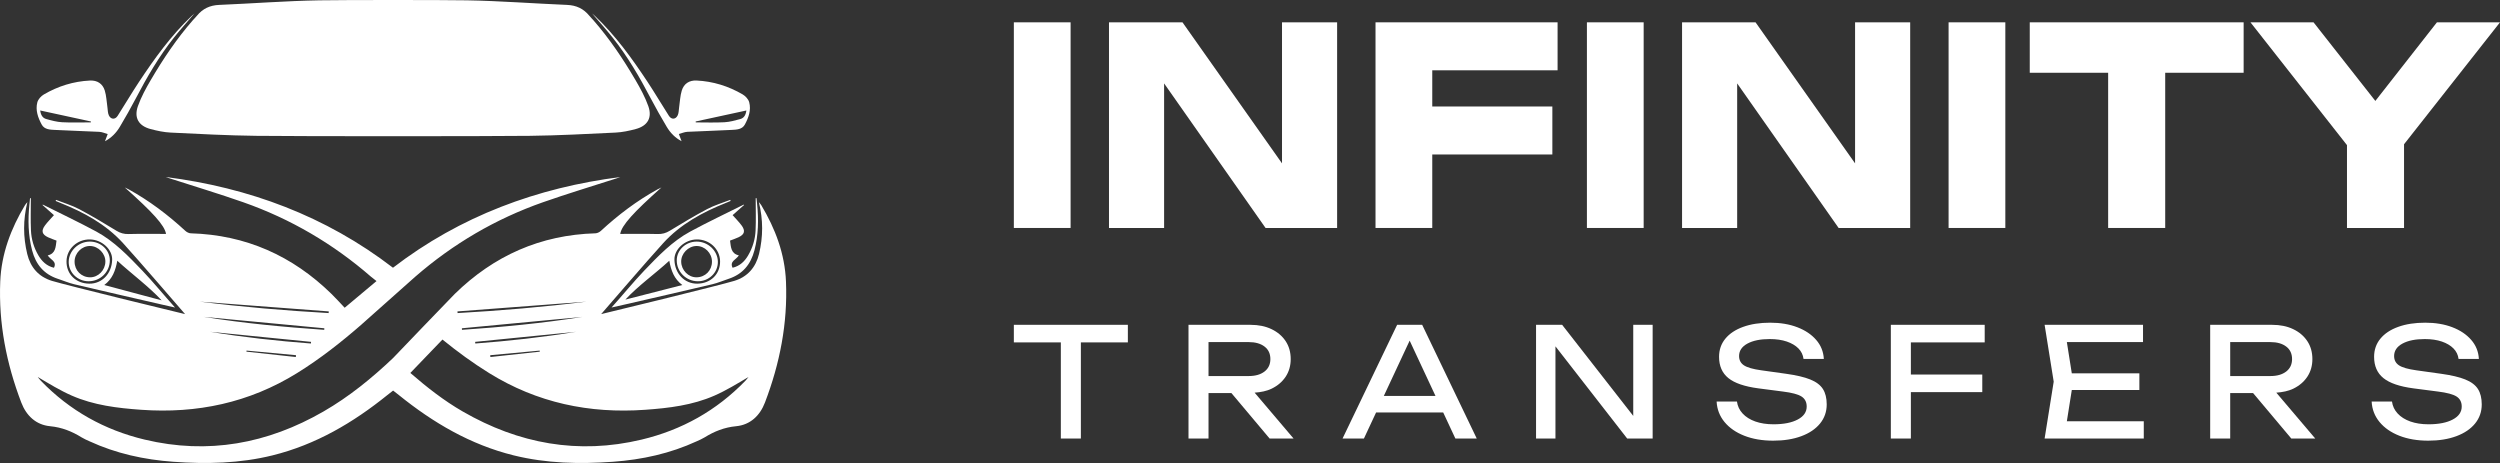 <?xml version="1.0" encoding="UTF-8"?><svg id="Layer_2" xmlns="http://www.w3.org/2000/svg" viewBox="0 0 256.898 47.575"><rect x="0" y="0" width="256.898" height="47.575" fill="#333333" stroke="none"/><g id="Components"><g id="_6e3b159c-6942-4c02-a495-911a52e491b4_5"><rect x="104.182" y="2.294" width="5.831" height="21.132" style="fill:#fff;"/><polygon points="131.738 16.786 121.511 2.294 113.959 2.294 113.959 23.426 119.622 23.426 119.622 8.57 130.047 23.426 137.401 23.426 137.401 2.294 131.738 2.294 131.738 16.786" style="fill:#fff;"/><polygon points="160.056 7.224 160.056 2.294 141.347 2.294 141.347 23.426 147.178 23.426 147.178 15.874 159.519 15.874 159.519 10.943 147.178 10.943 147.178 7.224 160.056 7.224" style="fill:#fff;"/><rect x="163.07" y="2.294" width="5.831" height="21.132" style="fill:#fff;"/><polygon points="196.289 2.294 190.626 2.294 190.626 16.786 180.399 2.294 172.847 2.294 172.847 23.426 178.51 23.426 178.51 8.57 188.935 23.426 196.289 23.426 196.289 2.294" style="fill:#fff;"/><rect x="200.235" y="2.294" width="5.831" height="21.132" style="fill:#fff;"/><polygon points="230.554 2.294 208.576 2.294 208.576 7.477 216.632 7.477 216.632 23.426 222.495 23.426 222.495 7.477 230.554 7.477 230.554 2.294" style="fill:#fff;"/><polygon points="244.089 10.372 237.737 2.294 231.256 2.294 241.174 14.913 241.174 23.426 247.037 23.426 247.037 14.823 256.898 2.294 250.417 2.294 244.089 10.372" style="fill:#fff;"/><polygon points="104.182 35.184 109.011 35.184 109.011 45.063 111.069 45.063 111.069 35.184 115.898 35.184 115.898 33.377 104.182 33.377 104.182 35.184" style="fill:#fff;"/><path d="M130.661,39.945c.616-.297,1.1-.707,1.449-1.23.347-.526.522-1.13.522-1.815,0-.707-.175-1.323-.522-1.847-.349-.524-.833-.936-1.449-1.23-.619-.297-1.338-.444-2.158-.444h-6.374v11.685h2.057v-4.674h2.351l3.928,4.674h2.461l-4.002-4.715c.64-.044,1.231-.162,1.737-.403ZM124.186,35.153h4.129c.686,0,1.228.154,1.628.461.4.305.6.734.6,1.285,0,.538-.2.966-.6,1.277-.4.311-.942.467-1.628.467h-4.129v-3.49Z" style="fill:#fff;"/><path d="M143.568,33.377l-5.608,11.685h2.196l1.252-2.68h6.893l1.252,2.68h2.196l-5.608-11.685h-2.573ZM142.201,40.685l2.654-5.681,2.654,5.681h-5.307Z" style="fill:#fff;"/><polygon points="167.831 42.738 160.523 33.377 157.843 33.377 157.843 45.063 159.837 45.063 159.837 35.59 167.208 45.063 169.825 45.063 169.825 33.377 167.831 33.377 167.831 42.738" style="fill:#fff;"/><path d="M186.02,38.994c-.606-.244-1.435-.44-2.484-.585l-2.556-.358c-.841-.116-1.43-.284-1.769-.507-.337-.223-.505-.543-.505-.959,0-.538.286-.966.856-1.277.572-.311,1.336-.467,2.291-.467.675,0,1.262.086,1.761.257.499.172.896.408,1.193.709.294.301.469.66.522,1.075h2.087c-.04-.747-.303-1.399-.787-1.954-.482-.557-1.13-.991-1.94-1.302s-1.74-.467-2.789-.467c-1.058,0-1.984.143-2.772.429-.791.284-1.401.69-1.832,1.214-.431.526-.646,1.146-.646,1.864,0,.945.32,1.674.959,2.188.637.515,1.664.865,3.075,1.052l2.524.328c.925.114,1.565.286,1.919.513.351.229.528.572.528,1.029,0,.562-.305,1.006-.919,1.331-.612.328-1.443.492-2.493.492-.707,0-1.329-.097-1.87-.288-.541-.194-.974-.465-1.3-.818-.328-.353-.522-.764-.585-1.231h-2.089c.042.799.314,1.5.812,2.104.499.602,1.176,1.073,2.032,1.409.858.337,1.847.507,2.968.507,1.102,0,2.066-.154,2.89-.461.827-.305,1.468-.741,1.925-1.3.457-.562.686-1.216.686-1.965,0-.644-.13-1.17-.389-1.58-.261-.41-.694-.738-1.302-.982Z" style="fill:#fff;"/><polygon points="194.301 45.063 196.359 45.063 196.359 40.294 203.698 40.294 203.698 38.487 196.359 38.487 196.359 35.184 203.946 35.184 203.946 33.377 194.301 33.377 194.301 45.063" style="fill:#fff;"/><polygon points="212.896 40.077 219.84 40.077 219.84 38.363 212.896 38.363 212.389 35.153 220.215 35.153 220.215 33.377 210.103 33.377 211.037 39.219 210.103 45.063 220.293 45.063 220.293 43.287 212.389 43.287 212.896 40.077" style="fill:#fff;"/><path d="M235.648,39.945c.616-.297,1.1-.707,1.449-1.23.347-.526.522-1.13.522-1.815,0-.707-.175-1.323-.522-1.847-.349-.524-.833-.936-1.449-1.23-.619-.297-1.338-.444-2.158-.444h-6.374v11.685h2.057v-4.674h2.351l3.928,4.674h2.461l-4.002-4.715c.64-.044,1.231-.162,1.737-.403ZM229.174,35.153h4.129c.686,0,1.228.154,1.628.461.4.305.6.734.6,1.285,0,.538-.2.966-.6,1.277-.4.311-.942.467-1.628.467h-4.129v-3.49Z" style="fill:#fff;"/><path d="M253.331,38.994c-.606-.244-1.435-.44-2.484-.585l-2.556-.358c-.841-.116-1.43-.284-1.769-.507-.337-.223-.505-.543-.505-.959,0-.538.286-.966.856-1.277.572-.311,1.336-.467,2.291-.467.675,0,1.262.086,1.761.257.499.172.896.408,1.193.709.295.301.469.66.522,1.075h2.087c-.04-.747-.303-1.399-.787-1.954-.482-.557-1.13-.991-1.94-1.302-.81-.311-1.74-.467-2.789-.467-1.058,0-1.984.143-2.772.429-.791.284-1.401.69-1.832,1.214-.431.526-.646,1.146-.646,1.864,0,.945.32,1.674.959,2.188.637.515,1.664.865,3.075,1.052l2.524.328c.925.114,1.565.286,1.918.513.351.229.528.572.528,1.029,0,.562-.305,1.006-.919,1.331-.612.328-1.443.492-2.493.492-.707,0-1.329-.097-1.87-.288-.541-.194-.974-.465-1.3-.818-.328-.353-.522-.764-.585-1.231h-2.089c.042.799.314,1.5.812,2.104.498.602,1.176,1.073,2.032,1.409.858.337,1.847.507,2.968.507,1.102,0,2.066-.154,2.89-.461.827-.305,1.468-.741,1.925-1.3.457-.562.686-1.216.686-1.965,0-.644-.13-1.17-.389-1.58-.261-.41-.694-.738-1.302-.982Z" style="fill:#fff;"/><path d="M5.657,13.351c1.512.084,3.027.117,4.54.196.293.015.58.147.87.226-.092.245-.184.49-.278.737.649-.335,1.157-.854,1.533-1.489.565-.954,1.115-1.918,1.629-2.899,1.147-2.191,2.384-4.324,3.928-6.263.655-.823,1.361-1.606,2.101-2.473-.142.126-.223.194-.299.267-2.11,2.006-3.798,4.35-5.396,6.763-.759,1.145-1.454,2.333-2.196,3.49-.259.404-.697.382-.903-.053-.114-.24-.103-.541-.145-.815-.088-.582-.103-1.187-.276-1.742-.217-.692-.765-1.055-1.512-1.02-1.701.082-3.287.577-4.75,1.433-.286.167-.581.492-.664.8-.216.808.066,1.582.445,2.288.28.521.867.527,1.373.555ZM9.343,12.482c-.004.031-.007.062-.011.094-.981,0-1.963.038-2.941-.015-.551-.029-1.101-.18-1.637-.329-.372-.102-.561-.407-.623-.879,1.772.384,3.491.756,5.211,1.129Z" style="fill:#fff;"/><path d="M5.944,28.649c.563.185,1.113.426,1.687.562,2.947.698,5.9,1.37,8.852,2.051.464.107.93.21,1.503.339-.136-.2,0,0,0,0-1.026-1.136-2.301-2.688-3.36-3.792-1.439-1.5-2.884-3.017-4.735-4.017-1.802-.973-3.656-1.848-5.487-2.766-.012.014-.023.028-.035.042.39.345.781.691,1.175,1.04-.326.37-.65.69-.918,1.051-.417.563-.313.933.315,1.225.279.13.573.226.867.34-.092.656-.081,1.331-.905,1.52.274.45.975.597.643,1.271-.752-.18-1.241-.657-1.608-1.284-.459-.784-.714-1.642-.756-2.537-.051-1.104-.012-2.212-.012-3.318-.028-.007-.056-.014-.083-.021-.021.211-.041.422-.063.634-.163,1.596-.134,3.18.277,4.745.377,1.435,1.206,2.444,2.641,2.916ZM16.606,30.863h0c-1.815-.474-3.984-1.077-5.891-1.575.839-.625,1.152-1.475,1.337-2.495,1.442,1.324,3.276,2.679,4.554,4.07ZM9.243,24.604c1.221.02,2.312,1.019,2.282,2.09-.04,1.427-1.038,2.469-2.35,2.455-1.385-.015-2.366-.985-2.341-2.316.023-1.253,1.102-2.251,2.41-2.229Z" style="fill:#fff;"/><path d="M9.118,28.902c1.2-.007,2.162-.956,2.167-2.137.004-1.069-.918-1.941-2.053-1.939-1.171.001-2.165.954-2.172,2.082-.007,1.105.917,2.001,2.058,1.994ZM9.27,25.279c.839.017,1.575.782,1.558,1.619-.018.873-.734,1.603-1.569,1.598-.904-.005-1.593-.7-1.595-1.609-.002-.879.744-1.627,1.605-1.609Z" style="fill:#fff;"/><path d="M15.493,8.223c-.502.859-.989,1.747-1.32,2.68-.424,1.194.072,2.03,1.288,2.356.675.18,1.376.331,2.071.365,2.933.143,5.869.299,8.805.334,4.501.054,23.616.054,28.118,0,2.936-.036,5.871-.192,8.805-.334.696-.034,1.396-.184,2.071-.365,1.216-.326,1.712-1.161,1.288-2.356-.331-.933-.818-1.822-1.32-2.68-1.264-2.16-2.658-4.235-4.308-6.127-.144-.165-.303-.317-.441-.486-.588-.721-1.331-1.067-2.274-1.106-3.434-.143-6.864-.409-10.298-.471-2.526-.045-12.636-.045-15.163,0-3.434.061-6.865.327-10.298.471-.943.039-1.686.384-2.274,1.106-.138.169-.297.321-.441.486-1.651,1.891-3.044,3.966-4.308,6.127Z" style="fill:#fff;"/><path d="M5.146,43.797c1.216.116,2.246.532,3.246,1.151.251.156.528.271.798.395,2.731,1.26,5.621,1.892,8.605,2.107,3.429.248,6.843.176,10.205-.655,4.447-1.1,8.286-3.357,11.815-6.207.189-.153.384-.301.581-.454.197.153.392.302.581.454,3.528,2.85,7.367,5.107,11.814,6.207,3.362.831,6.776.903,10.206.655,2.984-.215,5.874-.847,8.605-2.107.27-.124.547-.239.798-.395,1-.619,2.03-1.035,3.246-1.151,1.443-.137,2.442-1.076,2.961-2.435,1.527-4.002,2.341-8.133,2.16-12.432-.119-2.851-1.093-5.432-2.544-7.855-.052-.088-.127-.162-.243-.308.453,1.829.438,3.576.019,5.321-.334,1.391-1.181,2.356-2.535,2.771-1.477.454-13.473,3.38-13.689,3.418.584-.663,4.752-5.515,6.385-7.304,1.765-1.933,4.015-3.155,6.418-4.117.167-.067.333-.138.499-.207-.014-.037-.028-.073-.043-.11-.793.311-1.623.552-2.371.948-1.31.692-2.58,1.464-3.848,2.232-.391.237-.767.343-1.228.33-1.279-.034-2.56-.012-3.853-.012.132-.876,1.4-2.253,4.236-4.774-.137.066-.277.126-.41.2-2.119,1.171-4.034,2.619-5.811,4.259-.145.134-.37.247-.562.253-5.644.164-10.436,2.298-14.455,6.227-.382.373-6.335,6.584-6.335,6.584-2.185,2.074-4.514,3.976-7.155,5.499-5.752,3.317-11.866,4.444-18.378,2.889-4.124-.985-7.702-2.98-10.662-6.042-.119-.122-.219-.263-.328-.395,1.164.691,2.297,1.388,3.504,1.917,2.262.991,4.683,1.283,7.128,1.456,5.736.407,11.089-.718,16.015-3.768,2.39-1.48,4.577-3.206,6.679-5.039l-.002-.002s5.293-4.71,5.466-4.861c3.891-3.384,8.267-5.947,13.127-7.655,2.505-.88,5.051-1.643,7.578-2.459.13-.042.26-.082.386-.136-8.534,1.088-16.453,4.006-23.374,9.323-6.921-5.317-14.81-8.235-23.344-9.323.126.053.256.094.386.136,2.527.816,5.073,1.579,7.578,2.459,4.86,1.708,9.236,4.271,13.127,7.655.142.123.561.444.561.444l-3.272,2.74c-.476-.504-.904-.98-1.356-1.421-4.019-3.928-8.811-6.063-14.455-6.227-.192-.005-.417-.119-.562-.253-1.777-1.639-3.692-3.088-5.811-4.259-.133-.073-.273-.133-.41-.2,2.836,2.522,4.104,3.898,4.236,4.774-1.293,0-2.574-.022-3.853.012-.462.012-.837-.094-1.228-.33-1.268-.769-2.538-1.54-3.848-2.232-.749-.395-1.578-.637-2.371-.948-.014.036-.028.073-.043.11.166.069.332.14.499.207,2.403.962,4.653,2.184,6.418,4.117,1.633,1.789,5.801,6.641,6.385,7.304-.217-.039-12.213-2.965-13.689-3.418-1.355-.416-2.201-1.38-2.535-2.771-.419-1.745-.434-3.492.019-5.321-.116.146-.191.22-.243.308C1.118,23.497.144,26.078.025,28.93c-.18,4.299.634,8.431,2.161,12.432.519,1.359,1.517,2.298,2.961,2.435ZM60.27,30.996c-4.399.555-8.82.922-13.249,1.176-.005-.058-.009-.115-.014-.172,4.421-.335,8.842-.669,13.262-1.004ZM48.843,35.299c-.006-.057-.012-.114-.018-.17,3.461-.345,6.921-.69,10.382-1.035-3.448.565-6.901.941-10.365,1.205ZM55.468,36.136c-1.692.183-3.384.368-5.075.552-.006-.063-.012-.125-.018-.188,1.694-.158,3.389-.315,5.083-.473.003.036.007.072.01.109ZM47.472,33.894c-.003-.053-.006-.107-.009-.161,4.131-.39,8.262-.781,12.394-1.171-4.108.656-8.241,1.045-12.384,1.332ZM45.466,34.892c1.528,1.24,3.117,2.405,4.805,3.45,4.926,3.05,10.28,4.175,16.015,3.768,2.446-.173,4.866-.465,7.128-1.456,1.206-.529,2.34-1.226,3.504-1.917-.109.132-.209.272-.328.395-2.96,3.062-6.537,5.057-10.662,6.042-6.512,1.555-12.626.428-18.378-2.889-1.955-1.127-3.703-2.504-5.384-3.962l3.299-3.431ZM30.399,36.687c-1.692-.184-3.384-.368-5.075-.552.004-.036.007-.073.01-.109,1.694.158,3.389.315,5.083.473-.006.062-.012.125-.018.188ZM31.948,35.299c-3.464-.264-6.917-.64-10.365-1.205,3.461.345,6.921.69,10.382,1.035-.006.057-.012.113-.018.17ZM33.319,33.894c-4.143-.287-8.277-.676-12.384-1.332,4.131.39,8.262.781,12.394,1.171-.003.054-.006.108-.009.161ZM33.784,32c-.004.058-.009.115-.014.172-4.429-.254-8.85-.622-13.249-1.176,4.421.334,8.842.669,13.262,1.004Z" style="fill:#fff;"/><path d="M66.876,10.121c.514.982,1.064,1.946,1.629,2.899.376.635.884,1.155,1.533,1.489-.093-.248-.185-.493-.278-.737.29-.078.577-.21.87-.226,1.513-.078,3.028-.111,4.54-.196.505-.028,1.093-.034,1.373-.555.379-.706.661-1.48.445-2.288-.083-.308-.378-.633-.664-.8-1.463-.856-3.049-1.351-4.75-1.433-.747-.035-1.295.327-1.512,1.02-.174.555-.189,1.159-.277,1.742-.041.274-.031.575-.145.815-.206.435-.644.457-.903.053-.742-1.157-1.437-2.344-2.196-3.49-1.598-2.413-3.286-4.757-5.396-6.763-.076-.072-.157-.14-.299-.267.74.867,1.446,1.65,2.101,2.473,1.544,1.938,2.781,4.072,3.928,6.263ZM76.696,11.354c-.061.472-.251.777-.623.879-.536.148-1.086.299-1.637.329-.978.052-1.96.015-2.941.015-.004-.031-.007-.062-.011-.094,1.72-.373,3.44-.745,5.211-1.129Z" style="fill:#fff;"/><path d="M76.888,26.23c-.367.627-.855,1.103-1.608,1.284-.332-.674.369-.821.644-1.271-.823-.188-.813-.863-.905-1.52.294-.114.589-.21.867-.34.628-.292.732-.663.315-1.225-.268-.361-.592-.681-.918-1.051.395-.349.785-.695,1.175-1.04-.011-.014-.023-.028-.035-.042-1.831.918-3.686,1.793-5.487,2.766-1.851,1-3.297,2.517-4.735,4.017-1.059,1.104-2.334,2.656-3.36,3.792h0c.574-.129,1.039-.232,1.503-.339,2.951-.681,5.905-1.353,8.852-2.051.574-.136,1.124-.377,1.687-.562,1.434-.472,2.263-1.48,2.641-2.916.411-1.565.44-3.149.277-4.745-.022-.211-.042-.422-.063-.634-.028.007-.055.014-.083.021,0,1.106.039,2.214-.012,3.318-.042.895-.297,1.753-.756,2.537ZM64.263,30.787h0c1.278-1.391,3.071-2.67,4.513-3.994.184,1.021.498,1.87,1.337,2.495-1.907.497-4.035,1.025-5.85,1.499ZM71.653,29.149c-1.313.014-2.311-1.029-2.35-2.455-.03-1.071,1.061-2.07,2.282-2.09,1.308-.021,2.386.976,2.41,2.229.025,1.33-.956,2.301-2.341,2.316Z" style="fill:#fff;"/><path d="M71.596,24.826c-1.135-.002-2.058.87-2.053,1.939.005,1.182.967,2.131,2.167,2.137,1.141.007,2.065-.889,2.058-1.994-.007-1.128-1.001-2.081-2.172-2.082ZM71.568,28.496c-.835.005-1.551-.725-1.569-1.598-.017-.837.719-1.603,1.558-1.619.862-.018,1.607.729,1.605,1.609-.002.909-.69,1.604-1.595,1.609Z" style="fill:#fff;"/></g></g></svg>
